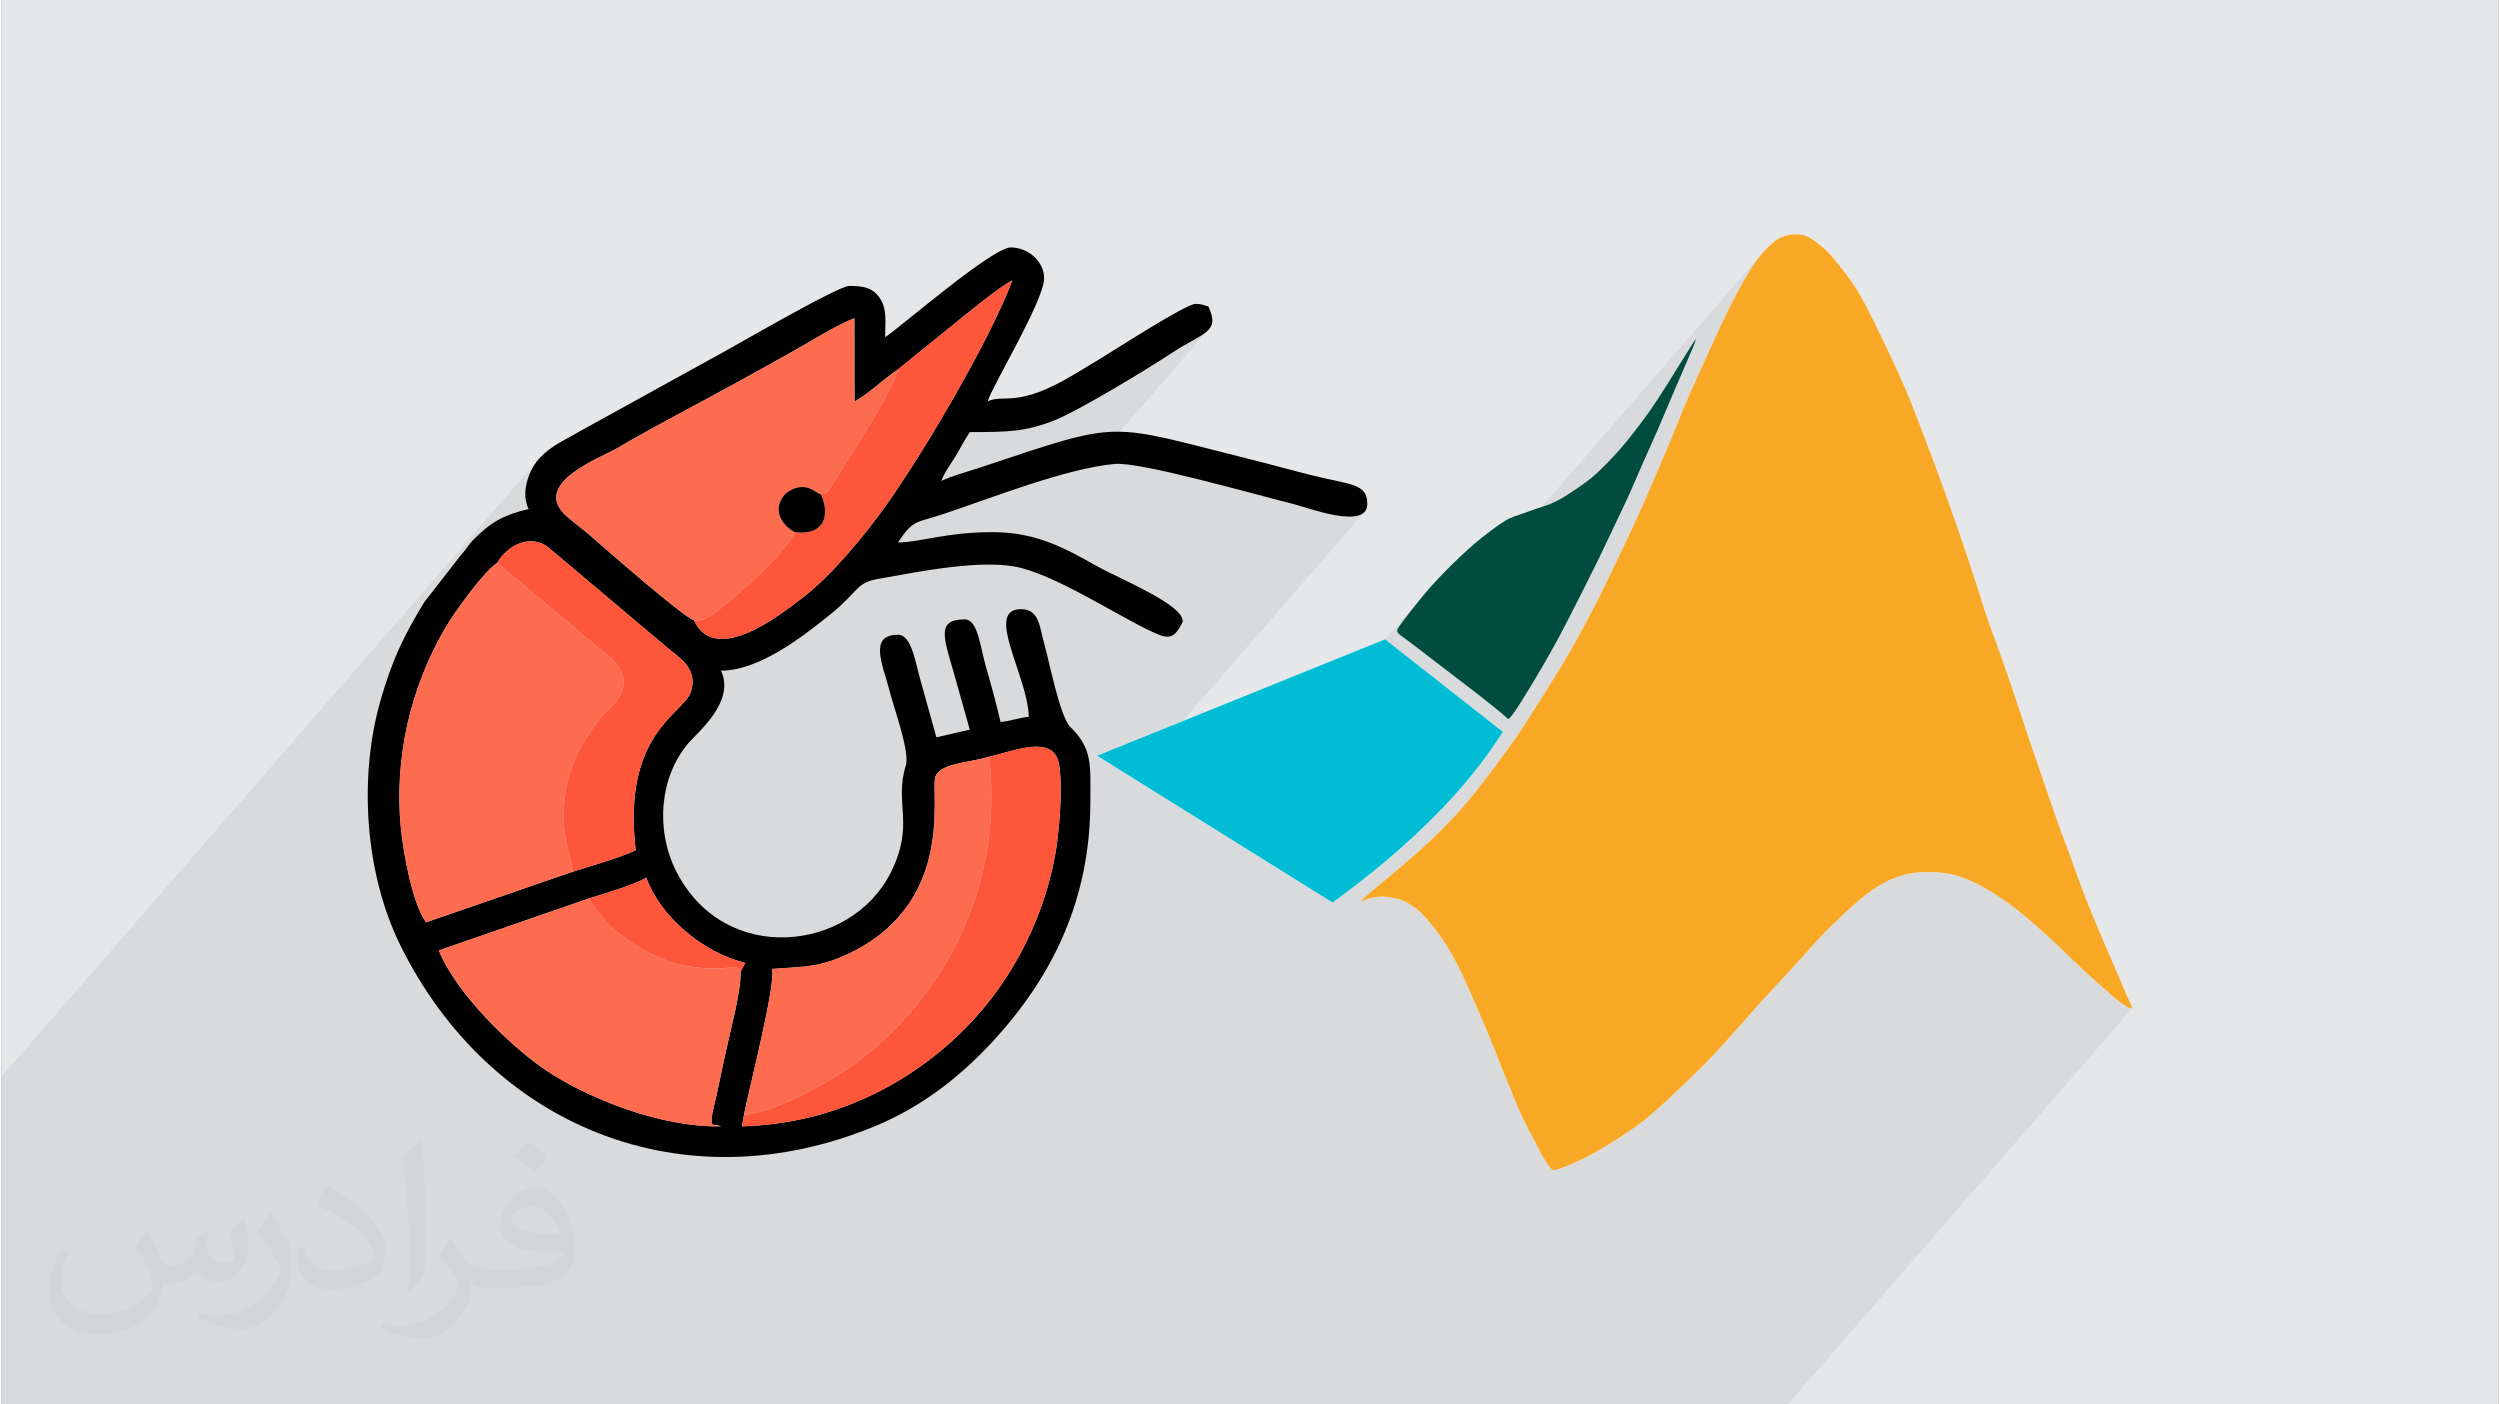 <?xml version="1.0" encoding="UTF-8"?>
<!DOCTYPE svg PUBLIC "-//W3C//DTD SVG 1.0//EN" "http://www.w3.org/TR/2001/REC-SVG-20010904/DTD/svg10.dtd">
<!-- Creator: CorelDRAW 2017 -->
<svg xmlns="http://www.w3.org/2000/svg" xml:space="preserve" width="356px" height="200px" version="1.0" shape-rendering="geometricPrecision" text-rendering="geometricPrecision" image-rendering="optimizeQuality" fill-rule="evenodd" clip-rule="evenodd"
viewBox="0 0 35600 20025"
 xmlns:xlink="http://www.w3.org/1999/xlink">
 <rect x="0" y="0" width="35600" height="20025" fill="#808080" stroke="none"/>
 <g id="Layer_x0020_1">
  <g id="_2600314676000">
   <path fill="#E6E7E8" d="M0 0l35600 0 0 20025 -35600 0 0 -20025z"/>
   <path fill="#373435" fill-opacity="0.031" d="M2082 17547c68,104 112,203 155,312 32,64 49,183 199,183 44,0 107,-14 163,-45 63,-33 111,-83 136,-159l60 -202 146 -72 10 10c-20,77 -25,149 -25,206 0,170 146,234 262,234 68,0 129,-34 129,-95 0,-81 -34,-217 -78,-339 68,-68 136,-136 214,-191l12 6c34,144 53,287 53,381 0,93 -41,196 -75,264 -70,132 -194,238 -344,238 -114,0 -241,-58 -328,-163l-5 0c-82,101 -209,193 -412,193l-63 0c-10,134 -39,229 -83,314 -121,237 -480,404 -818,404 -470,0 -706,-272 -706,-633 0,-223 73,-431 185,-578l92 38c-70,134 -117,262 -117,385 0,338 275,499 592,499 294,0 658,-187 724,-404 -25,-237 -114,-348 -250,-565 41,-72 94,-144 160,-221l12 0 0 0zm5421 -1274c99,62 196,136 291,221 -53,74 -119,142 -201,202 -95,-77 -190,-143 -287,-213 66,-74 131,-146 197,-210l0 0zm51 926c-160,0 -291,105 -291,183 0,168 320,219 703,217 -48,-196 -216,-400 -412,-400zm-359 895c208,0 390,-6 529,-41 155,-39 286,-118 286,-171 0,-15 0,-31 -5,-46 -87,8 -187,8 -274,8 -282,0 -498,-64 -583,-222 -21,-44 -36,-93 -36,-149 0,-152 66,-303 182,-406 97,-85 204,-138 313,-138 197,0 354,158 464,408 60,136 101,293 101,491 0,132 -36,243 -118,326 -153,148 -435,204 -867,204l-196 0 0 0 -51 0c-107,0 -184,-19 -245,-66l-10 0c3,25 5,50 5,72 0,97 -32,221 -97,320 -192,287 -400,410 -580,410 -182,0 -405,-70 -606,-161l36 -70c65,27 155,46 279,46 325,0 752,-314 805,-619 -12,-25 -34,-58 -65,-93 -95,-113 -155,-208 -211,-307 48,-95 92,-171 133,-239l17 -2c139,282 265,445 546,445l44 0 0 0 204 0 0 0zm-1408 299c24,-130 26,-276 26,-413l0 -202c0,-377 -48,-926 -87,-1282 68,-75 163,-161 238,-219l22 6c51,450 63,972 63,1452 0,126 -5,250 -17,340 -7,114 -73,201 -214,332l-31 -14 0 0zm-1449 -596c7,177 94,318 398,318 189,0 349,-50 526,-135 32,-14 49,-33 49,-49 0,-111 -85,-258 -228,-392 -139,-126 -323,-237 -495,-311 -59,-25 -78,-52 -78,-77 0,-51 68,-158 124,-235l19 -2c197,103 417,256 580,427 148,157 240,316 240,489 0,128 -39,250 -102,361 -216,109 -446,192 -674,192 -277,0 -466,-130 -466,-436 0,-33 0,-84 12,-150l95 0 0 0zm-501 -503l172 278c63,103 122,215 122,392l0 227c0,183 -117,379 -306,573 -148,132 -279,188 -400,188 -180,0 -386,-56 -624,-159l27 -70c75,21 162,37 269,37 342,-2 692,-252 852,-557 19,-35 26,-68 26,-90 0,-36 -19,-75 -34,-110 -87,-165 -184,-315 -291,-453 56,-89 112,-174 173,-258l14 2z"/>
   <path fill="#373435" fill-opacity="0.078" d="M20161 20025l-19 0 -13 0 -2 0 -19 0 -15 0 -1 0 -6 0 -1 0 -23 0 -71 0 -64 0 -111 0 -225 0 -178 0 -34 0 -128 0 -98 0 -176 0 -67 0 -278 0 -63 0 -319 0 -97 0 -420 0 -223 0 -294 0 -616 0 -16 0 -708 0 -82 0 -484 0 -172 0 -194 0 -284 0 -263 0 -96 0 -127 0 -205 0 -204 0 -176 0 -163 0 -2 0 -2 0 -15 0 -57 0 -2 0 -49 0 -22 0 -68 0 -39 0 -9 0 -10 0 -10 0 -32 0 -18 0 -99 0 -6 0 -11 0 -11 0 -51 0 -35 0 -35 0 -86 0 -1 0 -3 0 -127 0 -50 0 -97 0 -1 0 -79 0 -80 0 -58 0 -43 0 -23 0 -134 0 -46 0 -8 0 -88 0 -76 0 -97 0 -38 0 -9 0 -156 0 -8 0 -64 0 -105 0 -32 0 -8 0 -46 0 -51 0 0 0 -14 0 -10 0 -8 0 -17 0 -45 0 -6 0 -8 0 -20 0 -65 0 -14 0 -50 0 -2 0 -7 0 -16 0 -35 0 -8 0 -31 0 -35 0 -5 0 -4 0 -46 0 -123 0 -14 0 -84 0 -85 0 -82 0 -35 0 -54 0 -16 0 -23 0 -23 0 -1 0 -6 0 -603 0 -3 0 -544 0 -21 0 -55 0 -645 0 -151 0 -118 0 -20 0 -172 0 -330 0 -329 0 -73 0 -47 0 -132 0 -24 0 -157 0 -69 0 -190 0 -59 0 -140 0 -210 0 -26 0 -33 0 -38 0 -72 0 -397 0 -62 0 -80 0 -261 0 -50 0 -155 0 -154 0 -256 0 -77 0 -77 0 -202 0 -41 0 -285 0 -55 0 -32 0 -142 0 -18 0 -544 0 -290 0 -140 0 -268 0 -130 0 -92 0 -68 0 -31 0 -48 0 -274 0 -138 0 -17 0 -54 0 -22 0 -55 0 -39 0 -264 0 -135 0 -20 0 -13 0 -219 0 -74 0 -93 0 -64 0 -47 0 -20 0 -17 0 -26 0 -32 0 -18 0 -198 0 -36 0 -74 0 -2 0 -21 0 -6 0 -15 0 -2 0 -26 0 0 -12 0 -41 0 -11 0 -70 0 -181 0 -702 0 -490 0 -180 0 -336 0 -503 0 -756 0 -265 0 -241 0 -45 0 -40 0 -18 0 -22 0 -36 0 -178 0 -383 0 -70 0 0 0 -16 0 -77 7668 -8817 -49 60 -47 75 -42 87 -34 95 -22 101 -6 103 12 103 34 99 -1953 2246 -31 85 -32 90 -31 95 -8 25 2532 -2911 139 -133 175 -118 184 -101 164 -82 118 -60 105 -62 106 -60 105 -59 106 -60 106 -58 107 -58 106 -58 107 -58 106 -57 107 -58 106 -57 107 -57 107 -58 106 -58 107 -58 106 -58 110 -61 108 -59 106 -59 105 -57 104 -58 104 -58 104 -58 105 -60 88 -51 102 -59 111 -65 116 -65 116 -64 112 -59 105 -51 92 -39 2 1190 76 -46 76 -53 76 -57 76 -61 77 -62 78 -62 78 -60 80 -57 802 -649 65 -54 97 -78 117 -94 129 -101 129 -98 121 -88 101 -68 72 -40 -68 169 -80 184 -92 197 -102 207 -111 215 -117 221 -123 225 -128 225 -129 225 -131 220 -129 214 -128 207 -124 195 -119 182 -112 167 -104 149 -60 83 -63 86 -67 88 -69 89 -72 90 -73 90 -76 89 -77 89 -15 18 -1351 1553 90 -36 106 -48 104 -54 99 -56 2715 -3121 189 0 167 -3 150 -7 139 -12 133 -20 132 -28 136 -40 145 -51 73 -31 86 -40 98 -50 108 -57 116 -63 121 -68 126 -71 127 -74 127 -75 125 -75 121 -73 114 -70 106 -66 96 -60 84 -54 70 -46 151 -94 134 -75 112 -64 86 -61 58 -65 -1746 2008 102 -21 142 -24 135 -16 82 -1 107 10 129 18 148 26 164 34 175 39 186 43 191 47 194 49 194 49 190 50 183 48 174 47 160 42 144 37 124 32 108 31 149 45 174 48 181 39 170 18 143 -13 99 -57 -3304 3799 1213 756 2998 -3447 36 -41 38 -42 41 -45 43 -46 48 -49 50 -51 51 -52 54 -53 53 -52 53 -50 52 -49 50 -45 47 -42 45 -38 42 -36 39 -32 38 -30 35 -28 34 -26 32 -24 30 -23 29 -21 28 -20 26 -19 25 -17 24 -16 23 -15 21 -13 21 -12 20 -11 18 -9 19 -9 17 -8 18 -7 16 -7 17 -6 17 -6 16 -6 17 -5 17 -6 17 -6 18 -6 18 -6 19 -7 21 -7 21 -7 21 -8 22 -8 23 -8 23 -8 23 -9 24 -8 23 -8 24 -7 18 -6 3157 -3630 19 -21 19 -21 19 -19 19 -19 19 -17 19 -17 19 -17 19 -15 18 -14 18 -13 17 -12 17 -11 17 -9 17 -9 17 -7 17 -7 18 -5 18 -5 19 -5 20 -3 21 -4 22 -2 21 -2 22 -1 21 -1 21 1 20 1 18 1 18 3 17 3 16 4 16 4 15 6 15 6 14 7 15 8 15 8 15 9 14 10 16 10 15 11 16 12 16 12 16 12 17 13 17 13 18 14 17 14 18 15 18 16 17 16 17 17 18 19 17 19 18 20 20 23 20 24 21 26 23 28 24 31 26 33 27 34 28 36 28 37 27 38 28 38 27 38 26 39 26 40 27 43 28 47 31 54 33 61 37 71 43 83 47 94 52 104 54 112 56 116 56 118 56 118 52 114 49 108 45 99 39 92 36 86 33 80 31 77 29 74 28 73 28 72 29 74 28 75 29 75 28 75 29 75 28 73 27 73 26 71 26 69 25 68 26 68 25 68 25 70 26 73 28 77 29 81 31 87 32 91 33 95 34 97 34 99 34 98 33 98 32 96 31 93 30 89 28 85 26 81 24 76 23 71 21 65 19 60 16 53 15 47 14 43 13 39 12 36 11 34 11 34 12 33 12 33 12 34 13 35 13 35 13 36 13 35 13 36 13 35 13 36 13 35 14 38 14 40 16 43 17 49 19 54 21 61 24 68 25 74 27 78 28 81 28 82 27 81 27 79 25 75 23 69 21 64 20 61 19 57 18 57 18 55 19 55 18 56 20 58 21 60 21 60 21 61 21 61 21 59 20 59 19 56 19 55 18 52 17 51 16 49 17 49 16 49 17 48 17 49 17 51 18 51 18 51 18 52 19 51 18 51 18 50 18 49 18 47 17 46 17 46 17 45 17 45 17 45 16 46 17 46 17 48 18 49 18 51 19 54 20 55 21 59 23 61 24 65 27 69 28 72 30 74 31 76 31 78 33 78 33 79 33 79 33 77 32 77 33 75 31 72 30 70 29 67 27 63 26 59 23 55 22 51 20 47 18 43 17 40 16 37 14 34 14 31 13 29 12 27 11 24 10 22 10 19 7 17 7 14 4 12 4 9 1 7 0 5 -1 2 -4910 5646 -19 0 -5 0 -115 0 -102 0 -100 0 -261 0 -77 0 -413 0 -315 0 -300 0 -470 0 -2 0 -427 0 -118 0 -450 0 -4 0 -497 0 -54 0 -357 0 -75 0 -221 0 -297 0 -58 0 -143 0 -146 0 -122 0 -101 0 -58 0z"/>
   <g>
    <g>
     <path fill="#010101" d="M10535 13863l67 -135c-616,-149 -1217,-675 -1410,-1215 -157,96 -602,232 -816,296l-2141 742c244,611 1031,1378 1536,1715 570,380 1613,813 2491,793 -151,-44 -145,17 -134,-144 3,-44 56,-255 67,-305 41,-197 81,-376 123,-577 57,-274 235,-926 217,-1170zm50 2033l-27 163c1709,-47 2963,-1008 3623,-1915 377,-519 694,-1166 839,-1944 60,-321 116,-987 55,-1314 -79,-417 -633,-181 -995,-96 -340,95 -668,92 -760,270 -95,184 318,1784 -1229,2531 -419,202 -626,189 -1110,224 76,165 -333,1745 -396,2081zm-3518 -7869c-179,110 -592,669 -756,953 -480,833 -713,1822 -619,2813 37,388 171,1098 360,1357l2093 -722c229,-71 725,-217 896,-306 -194,-1678 681,-1937 787,-2259 115,-347 -198,-504 -357,-647l-1688 -1422c-304,-208 -620,50 -716,233zm5711 -2758c-213,145 -414,344 -617,458l-2 -1190c-226,85 -627,331 -842,453 -282,161 -548,305 -846,470 -567,313 -1140,606 -1700,934 -228,133 -1246,505 -707,973 110,95 249,197 362,297 150,131 1291,1133 1445,1179 306,664 1253,-92 1565,-333 397,-306 867,-871 1178,-1309 529,-743 1476,-2346 1797,-3202 -144,59 -707,520 -831,621l-802 649zm2087 -1302c0,321 -749,1548 -804,1755 229,-110 416,107 1227,-381 127,-77 224,-135 343,-206 218,-130 1251,-802 1392,-802 99,0 101,17 183,36 180,376 -86,375 -512,658 -330,220 -1352,840 -1698,973 -404,156 -653,161 -1191,161 -77,114 -126,216 -204,345 -64,107 -172,250 -199,350 151,-72 389,-136 572,-197 2039,-680 1761,-626 3832,-110 307,76 583,155 870,226 554,139 797,114 797,410 0,379 -843,54 -1060,0 -604,-151 -2182,-604 -2545,-570 -700,66 -1740,481 -2434,712 -407,135 -432,76 -653,407 310,0 682,-147 1353,-147 639,0 1064,250 1488,488 307,172 1249,552 1218,792 -76,145 -137,262 -328,187 -434,-168 -1365,-799 -1974,-956 -539,-139 -1468,56 -2041,156 -317,55 -276,179 -672,499 -404,326 -1021,809 -1568,809 211,439 -336,883 -465,1034 -412,486 -471,1241 -170,1832 689,1349 2480,1139 3050,25 358,-700 49,-999 221,-1538 62,-191 -174,-831 -237,-1082 -86,-342 -303,-783 125,-783 199,0 251,414 325,663l223 800c154,-36 318,-73 476,-110l-233 -828c-145,-497 -237,-744 160,-744 190,0 219,386 305,682 78,268 145,519 207,781 140,-12 262,-62 402,-73 -13,-585 -640,-1536 -110,-1536 269,0 266,277 334,507 61,208 221,1029 366,1170 321,315 288,536 288,1065 0,1382 -525,2478 -1381,3410 -469,511 -1016,939 -1676,1214 -2755,1149 -5511,1 -6782,-2575 -506,-1027 -597,-2398 -279,-3499 164,-569 323,-900 620,-1391l529 -678c84,-90 92,-133 181,-221 242,-243 424,-346 778,-429 -123,-258 24,-583 154,-723 177,-189 363,-258 593,-395l1886 -1040c224,-116 1772,-1023 1939,-1023 179,0 348,12 454,203 86,153 58,312 58,528 242,-162 1527,-1280 1792,-1280 245,0 475,198 475,439z"/>
     <path fill="#FD6C4F" d="M8145 12428l-2093 722c-189,-259 -323,-969 -360,-1357 -94,-991 139,-1980 619,-2813 164,-284 577,-843 756,-953l1437 1203c141,124 393,251 362,548 -21,206 -262,363 -370,511 -299,409 -472,767 -481,1321 -6,375 83,505 130,818z"/>
     <path fill="#FD6C4F" d="M12778 5269c-58,274 -583,1086 -775,1392 -58,92 -90,143 -145,224 -74,111 -75,153 -175,164 -81,-28 -135,-102 -257,-105 -112,-3 -221,60 -268,117 -178,218 -21,439 153,526 -74,187 -482,589 -629,719 -129,113 -227,208 -373,321 -110,85 -285,252 -438,216 -154,-46 -1295,-1048 -1445,-1179 -113,-100 -252,-202 -362,-297 -539,-468 479,-840 707,-973 560,-328 1133,-621 1700,-934 298,-165 564,-309 846,-470 215,-122 616,-368 842,-453l2 1190c203,-114 404,-313 617,-458z"/>
     <path fill="#FD6C4F" d="M10535 13863c18,244 -160,896 -217,1170 -42,201 -82,380 -123,577 -11,50 -64,261 -67,305 -11,161 -17,100 134,144 -878,20 -1921,-413 -2491,-793 -505,-337 -1292,-1104 -1536,-1715l2141 -742c254,477 885,886 1459,975 118,18 268,29 387,26 179,-4 280,-72 313,53z"/>
     <path fill="#FD6C4F" d="M10585 15896c63,-336 472,-1916 396,-2081 484,-35 691,-22 1110,-224 1547,-747 1134,-2347 1229,-2531 92,-178 420,-175 760,-270 155,1372 -267,2518 -905,3373 -316,424 -646,751 -1095,1062 -307,212 -1028,630 -1495,671z"/>
     <path fill="#FD563B" d="M10585 15896c467,-41 1188,-459 1495,-671 449,-311 779,-638 1095,-1062 638,-855 1060,-2001 905,-3373 362,-85 916,-321 995,96 61,327 5,993 -55,1314 -145,778 -462,1425 -839,1944 -660,907 -1914,1868 -3623,1915l27 -163z"/>
     <path fill="#FD563B" d="M8145 12428c-47,-313 -136,-443 -130,-818 9,-554 182,-912 481,-1321 108,-148 349,-305 370,-511 31,-297 -221,-424 -362,-548l-1437 -1203c96,-183 412,-441 716,-233l1688 1422c159,143 472,300 357,647 -106,322 -981,581 -787,2259 -171,89 -667,235 -896,306z"/>
     <path fill="#FD563B" d="M9871 8843c153,36 328,-131 438,-216 146,-113 244,-208 373,-321 147,-130 555,-532 629,-719 393,52 517,-210 372,-538 100,-11 101,-53 175,-164 55,-81 87,-132 145,-224 192,-306 717,-1118 775,-1392l802 -649c124,-101 687,-562 831,-621 -321,856 -1268,2459 -1797,3202 -311,438 -781,1003 -1178,1309 -312,241 -1259,997 -1565,333z"/>
     <path fill="#FD563B" d="M10535 13863c-33,-125 -134,-57 -313,-53 -119,3 -269,-8 -387,-26 -574,-89 -1205,-498 -1459,-975 214,-64 659,-200 816,-296 193,540 794,1066 1410,1215l-67 135z"/>
     <path fill="#010101" d="M11683 7049c145,328 21,590 -372,538 -174,-87 -331,-308 -153,-526 47,-57 156,-120 268,-117 122,3 176,77 257,105z"/>
    </g>
    <g>
     <path fill="#FEFEFE" d="M19725 9115l1680 1319c-514,818 -1323,1630 -2428,2434l-3357 -2093 4105 -1660zm-337 3738c16,-3 53,-22 90,-37 38,-13 76,-21 114,-27 40,-4 80,-7 127,-4 47,3 100,11 149,21 48,11 92,25 136,45 45,22 91,51 133,81 43,31 81,63 119,100 38,37 73,78 112,127 40,48 84,104 125,160 40,56 79,111 123,184 45,73 96,162 144,256 48,92 92,190 169,362 76,174 185,422 267,620 82,196 137,342 194,485 58,143 115,285 165,405 50,121 91,220 140,322 49,103 106,207 155,300 48,94 89,175 128,244 41,69 81,126 107,157 27,29 41,33 77,25 36,-8 93,-29 184,-66 90,-38 213,-92 369,-180 156,-86 346,-206 488,-303 142,-97 238,-172 328,-249 91,-78 178,-158 312,-284 133,-126 313,-299 458,-446 146,-148 257,-272 382,-411 124,-139 259,-295 359,-406 100,-111 164,-178 281,-305 118,-126 288,-313 401,-439 113,-127 169,-194 286,-311 117,-118 294,-286 425,-402 133,-115 218,-176 299,-227 81,-51 157,-91 227,-121 71,-30 135,-50 203,-65 67,-16 137,-25 226,-29 89,-4 196,-2 289,9 93,11 171,30 248,55 78,26 155,58 259,113 106,56 239,133 364,220 126,88 243,184 339,264 94,80 166,145 243,214 76,69 157,143 259,241 102,97 225,219 336,322 111,102 209,186 276,245 68,61 106,96 148,130 42,34 88,66 125,89 37,23 67,34 85,40 17,7 24,7 13,-21 -10,-28 -38,-84 -74,-164 -35,-81 -79,-185 -144,-338 -66,-152 -153,-352 -241,-560 -88,-209 -177,-427 -246,-605 -67,-178 -114,-316 -160,-442 -45,-125 -88,-238 -136,-366 -47,-129 -99,-273 -144,-406 -46,-132 -86,-254 -137,-402 -50,-147 -112,-322 -164,-474 -51,-153 -92,-283 -156,-474 -64,-193 -151,-447 -211,-618 -60,-172 -92,-262 -127,-356 -35,-94 -71,-191 -102,-279 -31,-89 -58,-169 -104,-319 -48,-150 -117,-368 -202,-620 -83,-252 -183,-536 -263,-761 -79,-224 -140,-388 -210,-574 -69,-187 -149,-395 -224,-591 -74,-195 -144,-376 -269,-653 -125,-277 -303,-649 -422,-884 -120,-236 -180,-335 -251,-438 -70,-101 -152,-206 -215,-285 -63,-79 -108,-131 -154,-176 -47,-44 -94,-81 -138,-113 -44,-33 -82,-60 -122,-80 -38,-20 -78,-31 -129,-34 -52,-4 -115,0 -168,11 -52,11 -93,28 -140,58 -46,30 -97,74 -148,124 -51,51 -101,109 -154,183 -53,72 -109,161 -174,275 -65,113 -140,252 -212,396 -72,144 -141,293 -202,428 -62,134 -115,254 -176,385 -59,132 -125,274 -183,406 -58,132 -108,254 -152,363 -44,109 -82,204 -126,311 -44,105 -94,223 -157,369 -62,147 -137,323 -206,480 -69,156 -132,292 -198,435 -67,143 -139,292 -213,449 -75,155 -153,319 -227,468 -75,149 -145,285 -231,445 -85,159 -187,343 -340,596 -153,252 -357,575 -483,769 -127,196 -174,262 -265,387 -91,125 -225,308 -346,466 -122,157 -230,289 -366,441 -138,151 -304,323 -539,533 -234,210 -536,458 -691,588 -154,131 -159,146 -144,143l0 0 0 0zm2174 -2689c66,-92 183,-284 281,-446 97,-161 173,-291 246,-423 74,-132 146,-265 214,-396 68,-132 135,-263 208,-408 73,-146 153,-306 216,-433 62,-126 107,-217 156,-322 49,-104 104,-221 160,-338 56,-117 113,-235 168,-357 55,-123 109,-251 174,-399 65,-147 140,-313 211,-475 71,-162 137,-320 202,-473 64,-152 128,-301 194,-452 66,-152 134,-307 156,-369 23,-63 0,-33 -81,96 -81,127 -220,354 -326,523 -106,168 -180,279 -249,377 -69,98 -134,184 -206,277 -72,93 -151,192 -245,297 -93,104 -202,215 -287,294 -84,78 -146,125 -225,181 -79,55 -177,120 -254,168 -77,47 -136,75 -196,100 -60,23 -122,42 -185,63 -62,21 -125,45 -178,63 -52,18 -95,32 -139,48 -44,16 -90,35 -146,69 -56,34 -123,81 -206,144 -83,62 -183,140 -312,256 -130,117 -289,273 -411,401 -121,127 -205,226 -290,332 -86,106 -173,217 -226,287 -53,71 -72,100 -82,122 -10,22 -11,39 15,64 25,25 78,59 172,130 94,71 231,178 408,313 176,136 394,300 561,430 166,129 282,224 343,275 60,51 64,59 67,62 2,3 2,1 8,3 7,3 18,9 84,-84z"/>
     <path fill="#00BCD4" d="M19725 9115l1680 1319c-514,818 -1323,1630 -2428,2434l-3357 -2093 4105 -1660z"/>
     <path fill="#004D40" d="M21562 10164c66,-92 183,-284 281,-446 97,-161 173,-291 246,-423 74,-132 146,-265 214,-396 68,-132 135,-263 208,-408 73,-146 153,-306 216,-433 62,-126 107,-217 156,-322 49,-104 104,-221 160,-338 56,-117 113,-235 168,-357 55,-123 109,-251 174,-399 65,-147 140,-313 211,-475 71,-162 137,-320 202,-473 64,-152 128,-301 194,-452 66,-152 134,-307 156,-369 23,-63 0,-33 -81,96 -81,127 -220,354 -326,523 -106,168 -180,279 -249,377 -69,98 -134,184 -206,277 -72,93 -151,192 -245,297 -93,104 -202,215 -287,294 -84,78 -146,125 -225,181 -79,55 -177,120 -254,168 -77,47 -136,75 -196,100 -60,23 -122,42 -185,63 -62,21 -125,45 -178,63 -52,18 -95,32 -139,48 -44,16 -90,35 -146,69 -56,34 -123,81 -206,144 -83,62 -183,140 -312,256 -130,117 -289,273 -411,401 -121,127 -205,226 -290,332 -86,106 -173,217 -226,287 -53,71 -72,100 -82,122 -10,22 -11,39 15,64 25,25 78,59 172,130 94,71 231,178 408,313 176,136 394,300 561,430 166,129 282,224 343,275 60,51 64,59 67,62 2,3 2,1 8,3 7,3 18,9 84,-84z"/>
     <path fill="#F9A825" d="M19388 12853c16,-3 53,-22 90,-37 38,-13 76,-21 114,-27 40,-4 80,-7 127,-4 47,3 100,11 149,21 48,11 92,25 136,45 45,22 91,51 133,81 43,31 81,63 119,100 38,37 73,78 112,127 40,48 84,104 125,160 40,56 79,111 123,184 45,73 96,162 144,256 48,92 92,190 169,362 76,174 185,422 267,620 82,196 137,342 194,485 58,143 115,285 165,405 50,121 91,220 140,322 49,103 106,207 155,300 48,94 89,175 128,244 41,69 81,126 107,157 27,29 41,33 77,25 36,-8 93,-29 184,-66 90,-38 213,-92 369,-180 156,-86 346,-206 488,-303 142,-97 238,-172 328,-249 91,-78 178,-158 312,-284 133,-126 313,-299 458,-446 146,-148 257,-272 382,-411 124,-139 259,-295 359,-406 100,-111 164,-178 281,-305 118,-126 288,-313 401,-439 113,-127 169,-194 286,-311 117,-118 294,-286 425,-402 133,-115 218,-176 299,-227 81,-51 157,-91 227,-121 71,-30 135,-50 203,-65 67,-16 137,-25 226,-29 89,-4 196,-2 289,9 93,11 171,30 248,55 78,26 155,58 259,113 106,56 239,133 364,220 126,88 243,184 339,264 94,80 166,145 243,214 76,69 157,143 259,241 102,97 225,219 336,322 111,102 209,186 276,245 68,61 106,96 148,130 42,34 88,66 125,89 37,23 67,34 85,40 17,7 24,7 13,-21 -10,-28 -38,-84 -74,-164 -35,-81 -79,-185 -144,-338 -66,-152 -153,-352 -241,-560 -88,-209 -177,-427 -246,-605 -67,-178 -114,-316 -160,-442 -45,-125 -88,-238 -136,-366 -47,-129 -99,-273 -144,-406 -46,-132 -86,-254 -137,-402 -50,-147 -112,-322 -164,-474 -51,-153 -92,-283 -156,-474 -64,-193 -151,-447 -211,-618 -60,-172 -92,-262 -127,-356 -35,-94 -71,-191 -102,-279 -31,-89 -58,-169 -104,-319 -48,-150 -117,-368 -202,-620 -83,-252 -183,-536 -263,-761 -79,-224 -140,-388 -210,-574 -69,-187 -149,-395 -224,-591 -74,-195 -144,-376 -269,-653 -125,-277 -303,-649 -422,-884 -120,-236 -180,-335 -251,-438 -70,-101 -152,-206 -215,-285 -63,-79 -108,-131 -154,-176 -47,-44 -94,-81 -138,-113 -44,-33 -82,-60 -122,-80 -38,-20 -78,-31 -129,-34 -52,-4 -115,0 -168,11 -52,11 -93,28 -140,58 -46,30 -97,74 -148,124 -51,51 -101,109 -154,183 -53,72 -109,161 -174,275 -65,113 -140,252 -212,396 -72,144 -141,293 -202,428 -62,134 -115,254 -176,385 -59,132 -125,274 -183,406 -58,132 -108,254 -152,363 -44,109 -82,204 -126,311 -44,105 -94,223 -157,369 -62,147 -137,323 -206,480 -69,156 -132,292 -198,435 -67,143 -139,292 -213,449 -75,155 -153,319 -227,468 -75,149 -145,285 -231,445 -85,159 -187,343 -340,596 -153,252 -357,575 -483,769 -127,196 -174,262 -265,387 -91,125 -225,308 -346,466 -122,157 -230,289 -366,441 -138,151 -304,323 -539,533 -234,210 -536,458 -691,588 -154,131 -159,146 -144,143l0 0 0 0z"/>
    </g>
   </g>
  </g>
 </g>
</svg>
